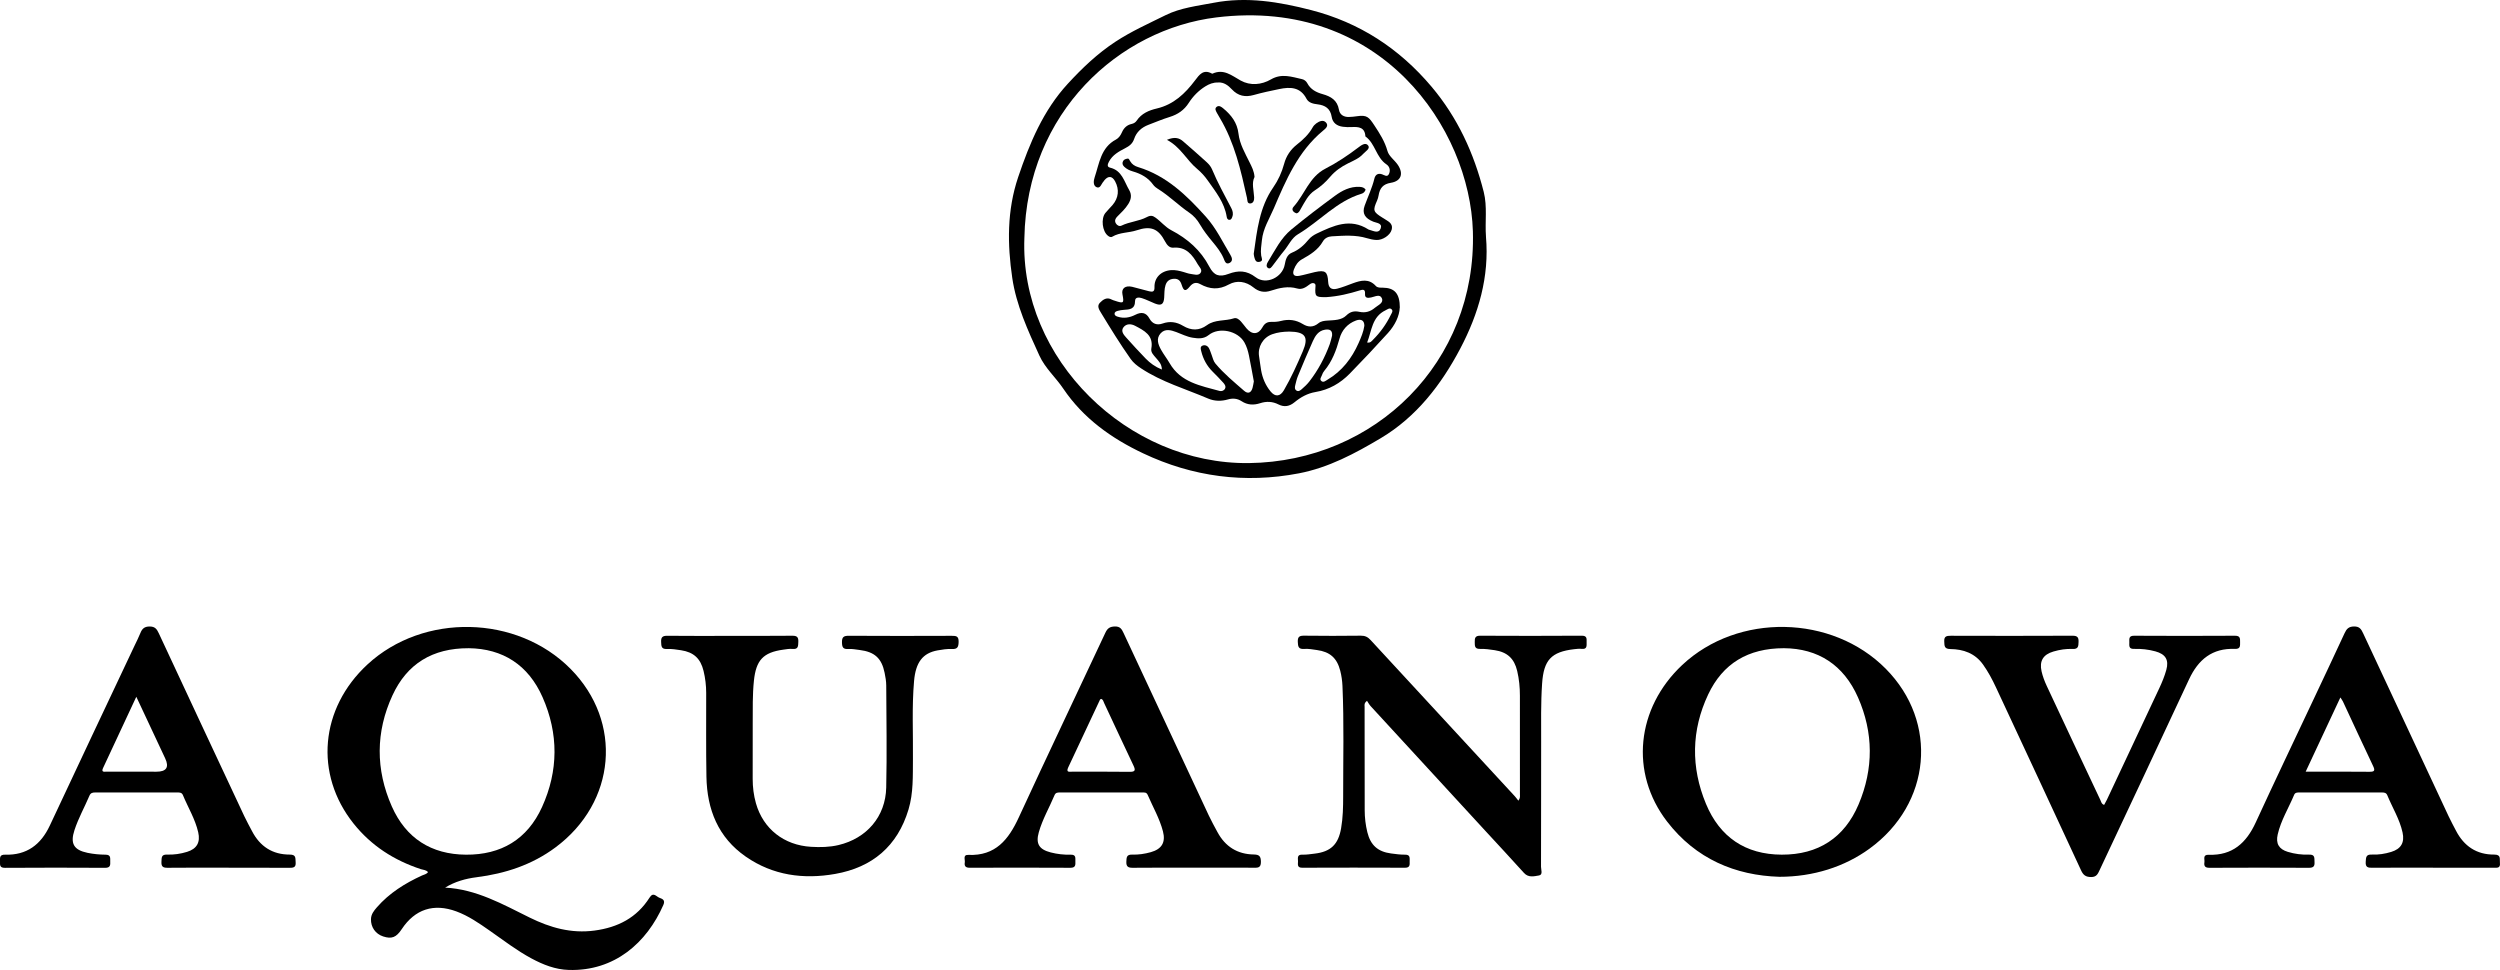 <?xml version="1.0" encoding="UTF-8"?><svg id="Ebene_2" xmlns="http://www.w3.org/2000/svg" viewBox="0 0 1295.54 502.65"><g id="Ebene_1-2"><path d="m230.67,459.98c16.25.84,29.89,8.67,43.87,15.55,10.58,5.21,21.48,8.32,33.56,6.7,12.12-1.62,21.89-6.65,28.5-17.06,1.99-3.14,3.47-.54,5.11.06,1.66.61,3.15,1.23,2.05,3.73-8.59,19.55-25.24,34.37-48.97,33.68-7.02-.2-13.35-2.72-19.43-5.99-7.69-4.14-14.58-9.48-21.72-14.46-5.42-3.79-10.87-7.56-17.13-9.88-11.74-4.34-21.48-1.16-28.33,9.19-2.85,4.3-5.18,5.22-9.62,3.78-3.99-1.3-6.44-4.83-6.32-8.99.07-2.53,1.53-4.35,3.05-6.09,6.45-7.41,14.59-12.47,23.42-16.52,1.02-.47,2.22-.6,3.11-1.71-.97-1.2-2.47-1.15-3.7-1.55-13.91-4.57-25.78-12.18-34.93-23.68-20.38-25.58-17.35-59.67,7.22-82.4,28.98-26.81,77.51-25.76,105.27,2.29,27.2,27.49,23.66,69.14-7.87,92.54-12.15,9.02-25.99,13.54-40.86,15.43-5.71.73-11.23,2.26-16.3,5.39Zm12.15-124.06c-18.67-.05-31.88,8.06-39.41,24.37-8.78,19.01-8.82,38.49-.36,57.62,7.28,16.45,20.41,24.87,38.42,25,18.22.13,31.8-7.94,39.4-24.64,8.57-18.83,8.63-38.08.29-56.98-7.36-16.67-20.55-25.18-38.34-25.38Z"/><path d="m922.1,454.37c-22.76-.7-43.27-9.21-58.23-28.68-19.37-25.21-15.94-58.73,7.89-81.09,28.84-27.06,77.64-26.15,105.48,1.97,27.43,27.7,23.59,69.97-8.47,93.25-12.9,9.37-29.07,14.56-46.67,14.55Zm2.33-118.46c-18.61.02-31.67,7.97-39.22,23.96-8.77,18.58-9.01,37.74-1.16,56.67,7.16,17.27,20.48,26.3,39.28,26.36,18.88.06,32.49-8.72,39.85-26.11,7.78-18.4,7.73-37.12-.35-55.41-7.43-16.82-20.7-25.35-38.39-25.47Z"/><path d="m786.82,414.97c1.1-1.45.83-2.4.83-3.29,0-17.06,0-34.12-.01-51.19,0-4.31-.41-8.58-1.4-12.77-1.5-6.41-5.11-9.78-11.64-10.78-2.52-.39-5.09-.74-7.62-.67-2.95.08-2.69-1.73-2.74-3.63-.05-1.99.25-3.22,2.79-3.2,17.54.1,35.08.11,52.62-.01,2.81-.02,2.57,1.49,2.56,3.28-.02,1.84.4,3.88-2.64,3.54-1.25-.14-2.56.03-3.82.17-11.92,1.4-15.76,5.65-16.6,17.72-.71,10.21-.48,20.42-.5,30.63-.05,21.47.01,42.95-.07,64.42,0,1.54,1.11,4.12-1.07,4.49-2.52.42-5.44,1.27-7.77-1.33-6.68-7.42-13.5-14.72-20.26-22.06-19.73-21.44-39.47-42.89-59.18-64.35-.76-.83-1.3-1.88-1.89-2.76-1.63,1.24-1.25,2.24-1.25,3.09,0,17.87.02,35.75.05,53.62,0,3.84.46,7.64,1.37,11.37,1.64,6.7,5.4,10.1,12.26,11.01,2.41.32,4.85.66,7.28.63,2.89-.04,2.35,1.9,2.39,3.55.04,1.64.21,3.23-2.37,3.22-17.77-.07-35.54-.07-53.31,0-2.75.01-2.18-1.76-2.18-3.28,0-1.61-.66-3.63,2.32-3.5,2.07.09,4.16-.29,6.23-.52,8.39-.96,12.33-4.76,13.78-13.12.96-5.52,1.07-11.09,1.07-16.65-.02-19.03.48-38.07-.36-57.1-.12-2.68-.49-5.32-1.15-7.9-1.7-6.62-5.31-9.81-12.07-10.74-2.18-.3-4.41-.75-6.57-.58-2.99.23-3.27-1.17-3.36-3.65-.1-2.74.92-3.24,3.4-3.21,9.76.13,19.51.12,29.27,0,2.19-.03,3.62.69,5.08,2.28,24.85,26.99,49.77,53.92,74.66,80.87.63.68,1.16,1.44,1.9,2.38Z"/><path d="m378.19,329.5c10.8,0,21.6.07,32.4-.05,2.5-.03,3.22.81,3.11,3.19-.09,2.13.04,3.94-3.01,3.65-1.59-.16-3.24.16-4.84.38-10.41,1.45-14.05,5.49-15.16,16.08-.76,7.3-.58,14.6-.62,21.91-.04,9.63,0,19.26-.02,28.9-.01,4.32.52,8.57,1.69,12.72,3.76,13.25,14.52,21.73,28.59,22.55,4.76.28,9.52.2,14.2-.91,14.59-3.46,24.38-14.75,24.72-29.79.4-17.63.09-35.28.01-52.91-.01-2.19-.4-4.39-.84-6.55-1.53-7.56-5.18-10.87-12.94-11.84-1.96-.24-3.94-.65-5.88-.51-2.7.18-3.23-.9-3.28-3.4-.06-2.81.88-3.47,3.57-3.45,17.77.11,35.54.09,53.31.02,2.27,0,3.61.12,3.57,3.06-.04,2.78-.62,3.94-3.61,3.78-2.4-.12-4.87.28-7.26.7-7.77,1.39-11.37,6.23-12.22,15.84-1.18,13.44-.45,26.91-.59,40.36-.09,8.81.29,17.66-2.29,26.24-5.71,19.03-18.75,30.01-38.01,33.41-16.43,2.9-32.26.78-46.29-8.94-14.36-9.94-20.11-24.45-20.42-41.36-.26-14.5-.1-29.01-.13-43.52,0-3.84-.46-7.64-1.36-11.37-1.56-6.44-5.11-9.73-11.68-10.73-2.4-.37-4.86-.77-7.27-.64-3.04.16-2.94-1.57-3.04-3.69-.11-2.41.73-3.19,3.18-3.16,10.8.12,21.6.05,32.4.05Z"/><path d="m770.05,122.66c1.81,20.74-3.84,39.97-13.28,57.9-9.87,18.75-22.79,35.56-41.35,46.58-13.2,7.84-26.92,15.2-42.3,18.15-28.01,5.38-55.09,1.77-80.72-10.36-16.37-7.74-30.99-18.09-41.43-33.58-3.91-5.81-9.35-10.52-12.36-17.11-5.94-12.99-11.98-26.13-14.04-40.2-2.55-17.41-2.78-34.93,3.05-52.22,5.95-17.65,13.01-34.61,25.73-48.42,7.4-8.04,15.28-15.59,24.66-21.76,8.33-5.47,17.27-9.44,26.04-13.79,7.69-3.81,16.42-4.78,24.84-6.4,17.18-3.31,33.96-.5,50.55,3.78,25.04,6.46,45.62,19.82,62.35,39.63,13.57,16.08,21.99,34.46,27.1,54.59,1.94,7.64.58,15.49,1.17,23.21Zm-239.2.67c-2.45,62.86,53.67,117.43,116.42,116.65,65.18-.82,118.03-52.07,116-120.14-1.58-53.13-47.42-121.27-132.91-110.82-49.99,6.11-98.27,48.86-99.51,114.31Z"/><path d="m118.49,449.65c-10.57,0-21.14-.07-31.7.05-2.47.03-3.25-.75-3.12-3.16.11-2.09-.12-3.81,2.96-3.68,3.47.14,6.96-.38,10.3-1.41,5.09-1.57,6.99-4.93,5.79-10.15-1.57-6.85-5.27-12.83-7.92-19.24-.57-1.37-1.67-1.39-2.87-1.39-14.17,0-28.33.01-42.5,0-1.36,0-2.44.16-3.07,1.65-2.54,5.97-5.73,11.66-7.76,17.84-2.29,6.97-.41,10.31,6.77,11.8,3.05.63,6.21.93,9.33.95,2.87.02,2.37,1.83,2.43,3.51.08,1.87.06,3.32-2.64,3.3-17.3-.1-34.6-.11-51.91.01-2.79.02-2.59-1.46-2.57-3.27.01-1.86-.37-3.64,2.65-3.55,11.16.34,18.5-5.14,23.16-15.09,14.53-31.07,29.21-62.06,43.84-93.08,1.04-2.2,2.17-4.36,3.07-6.62.9-2.26,2.05-3.45,4.82-3.46,2.81,0,3.74,1.36,4.75,3.53,14.72,31.62,29.51,63.2,44.31,94.79,1.23,2.62,2.66,5.15,3.99,7.72,4.11,7.93,10.63,12.19,19.57,12.16,3.39,0,2.86,1.86,3.04,3.97.24,2.77-1.23,2.9-3.35,2.89-10.45-.07-20.9-.03-31.35-.03Zm-47.85-88.57c-6,12.86-11.63,24.91-17.25,36.96-1.1,2.36.84,1.83,1.92,1.84,8.59.04,17.17.02,25.76.03q7.76,0,4.54-6.89c-4.85-10.37-9.71-20.73-14.97-31.94Z"/><path d="m1260.83,449.65c-10.45,0-20.91-.05-31.36.04-2.28.02-3.72-.13-3.52-3.08.16-2.32.1-3.92,3.25-3.76,3.34.16,6.73-.38,9.96-1.37,5.12-1.56,7.03-4.86,5.88-10.1-1.51-6.87-5.26-12.83-7.9-19.25-.55-1.35-1.6-1.46-2.83-1.46-14.28.01-28.57.01-42.86,0-1.08,0-2.1.05-2.6,1.26-2.86,6.82-6.84,13.2-8.51,20.5-1.08,4.72.63,7.63,5.24,9.02,3.57,1.08,7.3,1.57,11.01,1.43,3.24-.13,2.7,1.86,2.83,3.81.15,2.2-.54,3.03-2.9,3.02-17.19-.09-34.38-.09-51.56,0-2.28.01-2.89-.92-2.6-2.88.23-1.58-1.04-3.99,2.28-3.87,12.22.44,19.44-6.13,24.3-16.71,9.77-21.27,19.89-42.38,29.86-63.57,5.43-11.53,10.89-23.05,16.24-34.63,1.03-2.22,2.15-3.37,4.87-3.4,2.85-.03,3.72,1.41,4.72,3.57,14.72,31.62,29.5,63.22,44.29,94.81,1.18,2.52,2.52,4.96,3.8,7.43,4.15,8.03,10.69,12.46,19.79,12.4,3.76-.02,2.76,2.29,2.99,4.32.33,2.88-1.57,2.5-3.31,2.5-10.45,0-20.9,0-31.36,0Zm-66.01-49.75c11.47,0,22.24-.07,33.01.05,2.82.03,3.04-.68,1.9-3.09-5.28-11.07-10.4-22.22-15.59-33.34-.27-.58-.69-1.1-1.32-2.09-6.01,12.84-11.82,25.28-17.99,38.47Z"/><path d="m618.34,449.65c-10.45,0-20.91-.06-31.36.05-2.37.02-3.39-.63-3.29-3.11.09-2.12.02-3.83,3.04-3.72,3.24.11,6.49-.38,9.63-1.26,5.66-1.59,7.8-5.06,6.3-10.79-1.73-6.65-5.21-12.62-7.91-18.89-.63-1.46-1.79-1.25-2.91-1.25-14.17-.01-28.34,0-42.51-.01-1.2,0-2.27.01-2.85,1.39-2.68,6.4-6.23,12.45-8.14,19.18-1.7,5.96.09,8.94,6.16,10.5,3.39.87,6.87,1.27,10.35,1.17,2.88-.08,2.38,1.76,2.43,3.45.06,1.84.14,3.35-2.58,3.34-17.42-.1-34.84-.08-52.27-.02-2.1,0-2.76-.96-2.46-2.74.24-1.45-1.14-4.05,1.85-3.92,14.06.61,20.85-7.94,26.14-19.44,14.75-32,29.94-63.79,44.87-95.7,1.09-2.33,2.36-3.17,4.95-3.23,2.75-.07,3.56,1.44,4.49,3.42,14.69,31.51,29.4,63.02,44.14,94.51,1.37,2.94,2.97,5.77,4.5,8.63,4.03,7.5,10.34,11.49,18.84,11.6,2.95.04,3.65,1.05,3.68,3.84.04,3.34-1.91,3.02-4.07,3.01-10.34-.03-20.67-.01-31.01-.02Zm-47.72-87.47c-.21.13-.48.19-.56.36-5.51,11.72-10.99,23.44-16.5,35.16-1.33,2.83.88,2.18,2.19,2.19,9.85.04,19.7-.07,29.54.08,3.04.04,3.27-.78,2.06-3.32-5.13-10.75-10.11-21.56-15.18-32.34-.37-.78-.48-1.83-1.56-2.13Z"/><path d="m1090.4,417.11c.47-.88.99-1.74,1.42-2.65,9.08-19.3,18.18-38.59,27.2-57.91,1.42-3.03,2.71-6.18,3.6-9.39,1.45-5.22-.42-8.19-5.69-9.62-3.6-.98-7.32-1.4-11.03-1.27-2.86.1-2.44-1.71-2.45-3.43,0-1.74-.36-3.41,2.48-3.39,17.42.1,34.85.11,52.27,0,2.72-.02,2.67,1.4,2.65,3.26-.02,1.9.3,3.68-2.7,3.56-11.69-.47-18.98,5.5-23.76,15.8-15.33,33.01-30.9,65.91-46.35,98.86-.91,1.94-1.58,3.58-4.38,3.57-2.77-.01-4.07-.99-5.2-3.44-14.65-31.66-29.39-63.28-44.14-94.9-1.91-4.1-4.04-8.08-6.68-11.79-4.17-5.85-10.17-7.94-16.93-8.02-3.26-.04-3.05-1.72-3.17-3.95-.14-2.68,1.2-2.94,3.39-2.94,21.03.06,42.05.08,63.08-.02,2.52-.01,3.22.85,3.13,3.19-.08,2.14-.04,3.81-3.06,3.67-3.36-.16-6.73.38-9.97,1.33-5.3,1.54-7.37,4.91-6.13,10.31.59,2.58,1.55,5.11,2.67,7.51,9.22,19.74,18.51,39.46,27.81,59.16.42.89.56,2.05,1.94,2.5Z"/><path d="m725.37,159.45c-.17,4.28-2.45,9.08-6.1,13.11-6.46,7.14-13.06,14.16-19.8,21.05-4.89,4.99-10.75,8.38-17.79,9.55-4.09.68-7.65,2.67-10.83,5.29-2.59,2.13-5.29,2.68-8.36,1.12-3.04-1.55-6.22-1.68-9.45-.63-3.37,1.1-6.58.98-9.66-1.04-2.14-1.4-4.53-1.64-7.02-.91-3.46,1.01-7,.95-10.26-.44-11.7-5-24.05-8.57-34.81-15.68-2.06-1.36-3.94-2.83-5.38-4.86-5.48-7.77-10.46-15.87-15.4-23.99-.95-1.56-2.15-3.45-.55-5.1,1.6-1.65,3.57-3.13,6.18-1.66.5.28,1.08.41,1.63.6,4.55,1.53,4.81,1.31,3.89-3.39-.59-2.99,1.48-4.66,5.01-3.85,2.94.67,5.8,1.63,8.74,2.3,1.5.34,2.96.6,2.86-2.01-.19-5,3.41-8.54,8.59-8.92,2.25-.16,4.38.37,6.5.98,1.23.35,2.44.84,3.69.99,1.69.21,3.83,1.02,4.99-.4,1.35-1.66-.56-3.19-1.37-4.63-2.79-4.92-6.02-9.14-12.67-8.58-1.95.16-3.27-1.39-4.21-3.17-3.6-6.85-7.53-8.23-14.73-5.83-4.13,1.37-8.75.99-12.67,3.32-.79.47-1.61,0-2.25-.51-2.91-2.27-3.69-8.8-1.35-11.75,1.15-1.45,2.53-2.72,3.73-4.13,3.16-3.72,3.61-8.07,1.35-12.29-1.48-2.75-3.42-3-5.44-.71-.23.26-.38.59-.62.84-1.12,1.16-1.6,3.87-3.67,2.84-1.75-.87-1.46-3.34-.87-5.09,2.43-7.21,3.15-15.39,11.07-19.57,1.41-.74,2.39-2.2,3.06-3.72.99-2.27,2.58-3.81,5.06-4.35,1.06-.23,1.99-.81,2.57-1.68,2.51-3.76,6.36-5.37,10.47-6.33,8.69-2.04,14.65-7.73,19.75-14.51,2.29-3.04,4.34-5.96,8.73-3.6.1.05.25.1.34.06,5.84-2.65,9.9.95,14.6,3.57,4.99,2.77,10.81,2.25,15.72-.6,5.56-3.24,10.75-1.31,16.11-.12,1.17.26,2.15,1.07,2.69,2.09,1.72,3.26,4.65,4.75,7.98,5.68,4.27,1.19,7.61,3.15,8.44,8.08.43,2.58,2.49,3.82,5.14,3.75,1.39-.04,2.78-.17,4.15-.38,5.26-.8,6.25.49,9.05,4.72,2.82,4.26,5.41,8.32,6.82,13.34.75,2.68,3.7,4.68,5.38,7.18,3.05,4.55,1.69,8.39-3.65,9.25-4.12.67-5.75,2.87-6.35,6.55-.15.9-.41,1.82-.78,2.65-2.27,5.12-2.06,5.85,2.76,8.85.2.12.41.23.6.36,2.1,1.49,5.13,2.39,4.18,5.95-.74,2.79-4.67,5.44-7.9,5.27-1.6-.08-3.23-.42-4.77-.89-6.03-1.86-12.18-1.34-18.32-1-1.95.11-3.67.95-4.65,2.67-2.49,4.34-6.52,6.84-10.7,9.15-2.18,1.21-3.45,3.1-4.28,5.29-.99,2.62-.01,3.85,2.72,3.36,2.73-.49,5.4-1.35,8.11-1.94,5.43-1.18,6.62-.26,6.91,5.15.16,2.95,1.61,4.21,4.62,3.46,2.8-.7,5.49-1.83,8.21-2.82,4.19-1.52,8.26-2.55,11.85,1.4.9.99,2.32.87,3.62.89,6.03.06,8.83,2.95,8.83,10.37Zm-94.09-116.7c-2.57-.08-4.68.78-6.69,2.03-3.51,2.2-6.35,5.1-8.56,8.55-2.38,3.72-5.65,5.96-9.82,7.26-3.76,1.16-7.4,2.7-11.08,4.1-3.54,1.35-6.21,3.73-7.41,7.33-.82,2.45-2.49,3.67-4.61,4.77-3.29,1.71-6.57,3.47-8.43,6.99-.69,1.31-1.14,2.69.54,3.09,6.25,1.48,7.34,7.21,9.96,11.66,1.44,2.43,1,4.85-.49,7.21-1.57,2.49-3.66,4.48-5.72,6.51-.94.93-1.5,2.11-.74,3.46.66,1.17,1.92,1.73,2.97,1.21,4.2-2.06,9.05-2.26,13.08-4.4,2.04-1.08,3.1-.76,4.55.28,2.83,2.02,5.01,4.86,8.14,6.5,8.42,4.4,15.26,10.34,19.75,18.95,2.38,4.55,5.13,5.49,9.86,3.71,5.19-1.95,9.45-1.86,14.17,1.74,5.38,4.1,13.81.08,15.01-6.52.47-2.59,1.11-5.17,3.77-6.25,3.57-1.45,6.22-3.86,8.62-6.78,1.07-1.3,2.62-2.35,4.16-3.09,8.66-4.12,17.37-8.23,26.86-2.13.19.12.44.15.66.22,2.06.57,4.71,2.05,5.69-.85.9-2.68-2.14-2.73-3.82-3.41-4.38-1.75-5.96-4.31-4.51-8.3,1.69-4.67,3.86-9.16,5.04-14.04.46-1.88,1.72-2.96,3.93-2.24,1.2.39,2.75,1.72,3.63-.17.85-1.83.38-3.82-1.33-4.97-5.33-3.58-5.75-10.8-10.89-14.48-.25-4.77-3.52-5.03-7.16-4.84-1.5.08-3.03.04-4.52-.16-3.05-.4-5.29-1.99-5.79-5.14-.68-4.3-3.35-6.02-7.36-6.49-2.21-.26-4.6-.79-5.7-2.89-3.19-6.12-8.42-6.19-14.08-5.02-4.42.91-8.86,1.84-13.2,3.07-4.46,1.27-8.15.54-11.38-2.92-1.91-2.05-4.17-3.75-7.11-3.56Zm55.85,111.23c.36,0-.1,0-.57,0-4.77.02-5.19-.42-4.88-5.18.05-.7.19-1.53-.49-1.9-.91-.5-1.82-.06-2.59.52-1.88,1.43-3.84,2.82-6.35,2.09-4.72-1.37-9.23-.32-13.65,1.13-3.43,1.12-6.25.58-9.05-1.69-3.86-3.12-8.55-3.85-12.74-1.53-5.23,2.9-9.89,2.51-14.8-.17-2.16-1.18-3.84-.71-5.45,1.25-2.21,2.68-3.15,2.45-4.22-.95-.65-2.05-1.71-3.18-3.96-3.08-2.24.11-3.68,1.12-4.38,3.28-.69,2.15-.54,4.36-.7,6.55-.26,3.47-1.58,4.28-4.8,2.99-2.26-.91-4.43-2.04-6.74-2.78-1.39-.45-3.54-.67-3.55,1.46-.02,4.29-2.81,4.43-5.84,4.61-1.03.06-2.07.23-3.07.5-.75.21-1.68.49-1.7,1.49-.01,1,.91,1.32,1.65,1.56,3.16,1.01,6.21.47,9.1-1,3.07-1.57,5.56-1.3,7.32,1.94,1.52,2.79,3.93,3.6,6.78,2.59,3.81-1.35,7.27-.82,10.65,1.2,4.18,2.5,8.34,2.6,12.38-.35,4.18-3.06,9.4-2.02,13.98-3.56,1.35-.45,2.68.6,3.64,1.67,1,1.12,1.87,2.36,2.84,3.52,2.91,3.46,6.18,3.32,8.3-.54,1.1-1.99,2.46-2.86,4.71-2.79,1.61.05,3.29-.07,4.84-.48,4.05-1.05,7.8-.59,11.37,1.61,2.75,1.7,5.43,1.75,8.04-.39,1.41-1.16,3.13-1.32,4.91-1.43,3.36-.2,7.13-.21,9.53-2.6,2.18-2.16,4.33-2.45,6.81-1.92,3.14.67,5.76-.14,8.07-2.12,1.59-1.36,4.6-2.42,3.61-4.86-1-2.46-3.64-.85-5.6-.47-1.61.31-3.31.47-3.15-1.84.18-2.61-1.18-2.29-2.78-1.8-5.44,1.67-10.94,3.06-17.48,3.49Zm-37.37,43.65c-.84-4.47-1.62-8.92-2.52-13.34-.49-2.38-1.16-4.72-2.38-6.86-3.46-6.07-13.16-8.1-18.52-3.79-2.57,2.06-5.39,1.83-8.28,1.37-3-.48-5.7-1.89-8.52-2.94-2.73-1.02-5.82-1.9-8.12.7-2.37,2.68-1.27,5.72.23,8.42,1.34,2.43,3.09,4.63,4.48,7.03,5.75,9.99,16.1,11.66,25.87,14.37.99.27,2.21-.11,2.77-1.08.69-1.18-.05-2.29-.82-3.15-1.78-1.98-3.65-3.89-5.54-5.77-2.96-2.94-4.89-6.47-5.88-10.48-.25-1.02-.79-2.48.69-3.03,1.31-.49,2.59.11,3.27,1.34.61,1.1.95,2.35,1.41,3.53.59,1.5.85,3.12,1.93,4.42,4.41,5.29,9.72,9.63,14.87,14.13,2.02,1.77,3.65,1.09,4.38-1.47.32-1.1.45-2.25.68-3.4Zm18.06-25.79c-2.91.05-5.79.38-8.53,1.36-4.8,1.71-7.61,6.56-6.82,11.47.39,2.4.64,4.81,1.06,7.2.7,4.06,2.28,7.78,4.88,10.97,2.43,2.98,5.01,2.68,6.91-.59,3.77-6.48,6.85-13.31,9.8-20.19,3.2-7.47,1.33-10.11-6.94-10.23-.12,0-.23,0-.35,0Zm39.21-3c.02-2.69-1.58-3.77-4.33-2.75-4.42,1.63-7.34,5-8.55,9.39-1.67,6.08-3.82,11.83-7.91,16.73-.51.61-.91,1.36-1.15,2.12-.33,1.02-1.48,2.2-.31,3.15,1.08.89,2.21-.16,3.15-.72,7.56-4.46,12.6-11.08,16.11-18.97,1.31-2.95,2.56-5.94,2.99-8.95Zm-16.73,5.15c.28-2.86-1.25-3.52-3.65-3.14-3.42.54-5.05,3.14-6.3,5.9-2.7,5.99-5.23,12.06-7.75,18.13-.62,1.48-.97,3.08-1.36,4.65-.26,1.02-.44,2.16.59,2.85,1.09.72,2.06-.1,2.8-.74,1.39-1.2,2.76-2.49,3.89-3.94,4.57-5.89,8.03-12.41,10.6-19.39.51-1.4.79-2.88,1.18-4.33Zm-88.2,17.51c-.04-2.96-1.74-4.43-3.11-6.08-1.18-1.42-2.72-2.78-2.35-4.82,1.25-6.87-3.73-9.3-8.44-11.78-2.02-1.06-4.53-1.2-6.03.83-1.43,1.94.09,3.77,1.4,5.23,3.32,3.71,6.68,7.38,10.15,10.95,2.26,2.32,4.87,4.24,8.37,5.67Zm106.37-14c1.75.28,2.34-.74,3.03-1.42,3.8-3.78,6.89-8.08,9.24-12.91.44-.9,1.31-1.97.44-2.85-1.03-1.04-2.16,0-3.15.47-7.1,3.38-7.14,10.59-9.56,16.71Z"/><path d="m584.43,82.16c.52-.08.87.73,1.27,1.42.93,1.6,2.35,2.48,4.08,3.01,14.7,4.48,25.14,14.62,35.11,25.71,5.36,5.97,8.65,13.01,12.68,19.7.9,1.5,1.49,3.25-.36,4.24-1.99,1.06-2.53-.96-3.07-2.25-1.37-3.26-3.53-5.98-5.75-8.65-2.38-2.86-4.66-5.77-6.53-8.99-1.41-2.44-3.25-4.56-5.56-6.14-5.65-3.85-10.48-8.79-16.33-12.38-.88-.54-1.75-1.23-2.34-2.06-2.63-3.67-6.27-5.7-10.52-6.92-1.66-.48-3.27-1.21-4.54-2.47-.81-.8-1.16-1.74-.6-2.83.4-.77,1.07-1.19,2.46-1.37Z"/><path d="m649.71,131.47c1.71-12.2,3-24.1,10.09-34.33,2.58-3.72,4.47-7.84,5.66-12.25,1.09-4.05,3.31-7.37,6.61-9.97,3.21-2.52,6.16-5.28,8.18-8.92.44-.79,1.12-1.52,1.85-2.05,1.58-1.14,3.63-2.04,5.06-.45,1.61,1.79-.37,3.25-1.6,4.27-12.86,10.68-19.15,25.49-25.47,40.27-2.31,5.4-5.56,10.41-6.16,16.5-.26,2.65-.77,5.26-.36,7.92.2,1.3,1.29,2.86-.99,3.26-1.91.34-2.23-1.27-2.62-2.59-.19-.66-.21-1.37-.25-1.66Z"/><path d="m707.69,98.3c-.43,1.19-1.22,1.83-2.07,2.08-12.97,3.89-21.76,14.33-32.96,20.99-3.43,2.04-4.88,5.82-7.34,8.72-2.02,2.39-3.76,5-5.71,7.45-.61.77-1.38,2.05-2.49,1.36-1.18-.73-.7-2.16-.11-3.12,3.63-5.91,6.7-12.33,12.15-16.83,7.34-6.05,14.92-11.81,22.58-17.44,3.74-2.75,7.89-4.94,12.83-4.68,1.3.07,2.44.38,3.12,1.46Z"/><path d="m650.11,91.71c-1.6,3.19-.38,6.86-.19,10.53.07,1.41-.33,3.1-1.99,3.2-1.73.1-1.46-1.71-1.72-2.87-3.19-14.33-6.43-28.64-14.08-41.46-.47-.8-.96-1.59-1.39-2.4-.59-1.12-1.53-2.45-.15-3.41,1.2-.83,2.4.1,3.42.95,4.11,3.44,7.14,7.33,7.8,13.03.61,5.32,3.38,10.05,5.73,14.83,1.12,2.28,2.36,4.53,2.58,7.61Z"/><path d="m604.72,72.46c3.96-1.66,6.29-1.04,8.36.76,4.11,3.57,8.23,7.15,12.25,10.83,1.09,1,2.15,2.24,2.71,3.58,2.9,6.97,6.57,13.55,10.04,20.23.71,1.37,1.1,2.83.56,4.36-.26.74-.52,1.67-1.51,1.7-1.01.03-1.32-.82-1.45-1.65-1.16-7.3-5.67-12.84-9.72-18.62-1.6-2.29-3.46-4.36-5.62-6.16-5.41-4.49-8.46-11.23-15.63-15.03Z"/><path d="m671.88,110.56c-1.91-.62-2.76-2.06-1.52-3.43,5.74-6.37,8.11-15.43,16.5-19.74,5.96-3.06,11.57-6.81,16.94-10.88,1.49-1.13,3.77-2.95,5.17-1.15,1.29,1.66-1.33,3.04-2.5,4.34-2.14,2.39-5.11,3.57-7.9,4.96-3.58,1.77-6.76,4-9.35,7.07-2.25,2.67-4.83,4.98-7.79,6.88-3.57,2.3-5.26,6.07-7.31,9.56-.56.95-.94,2.15-2.25,2.39Z"/></g></svg>